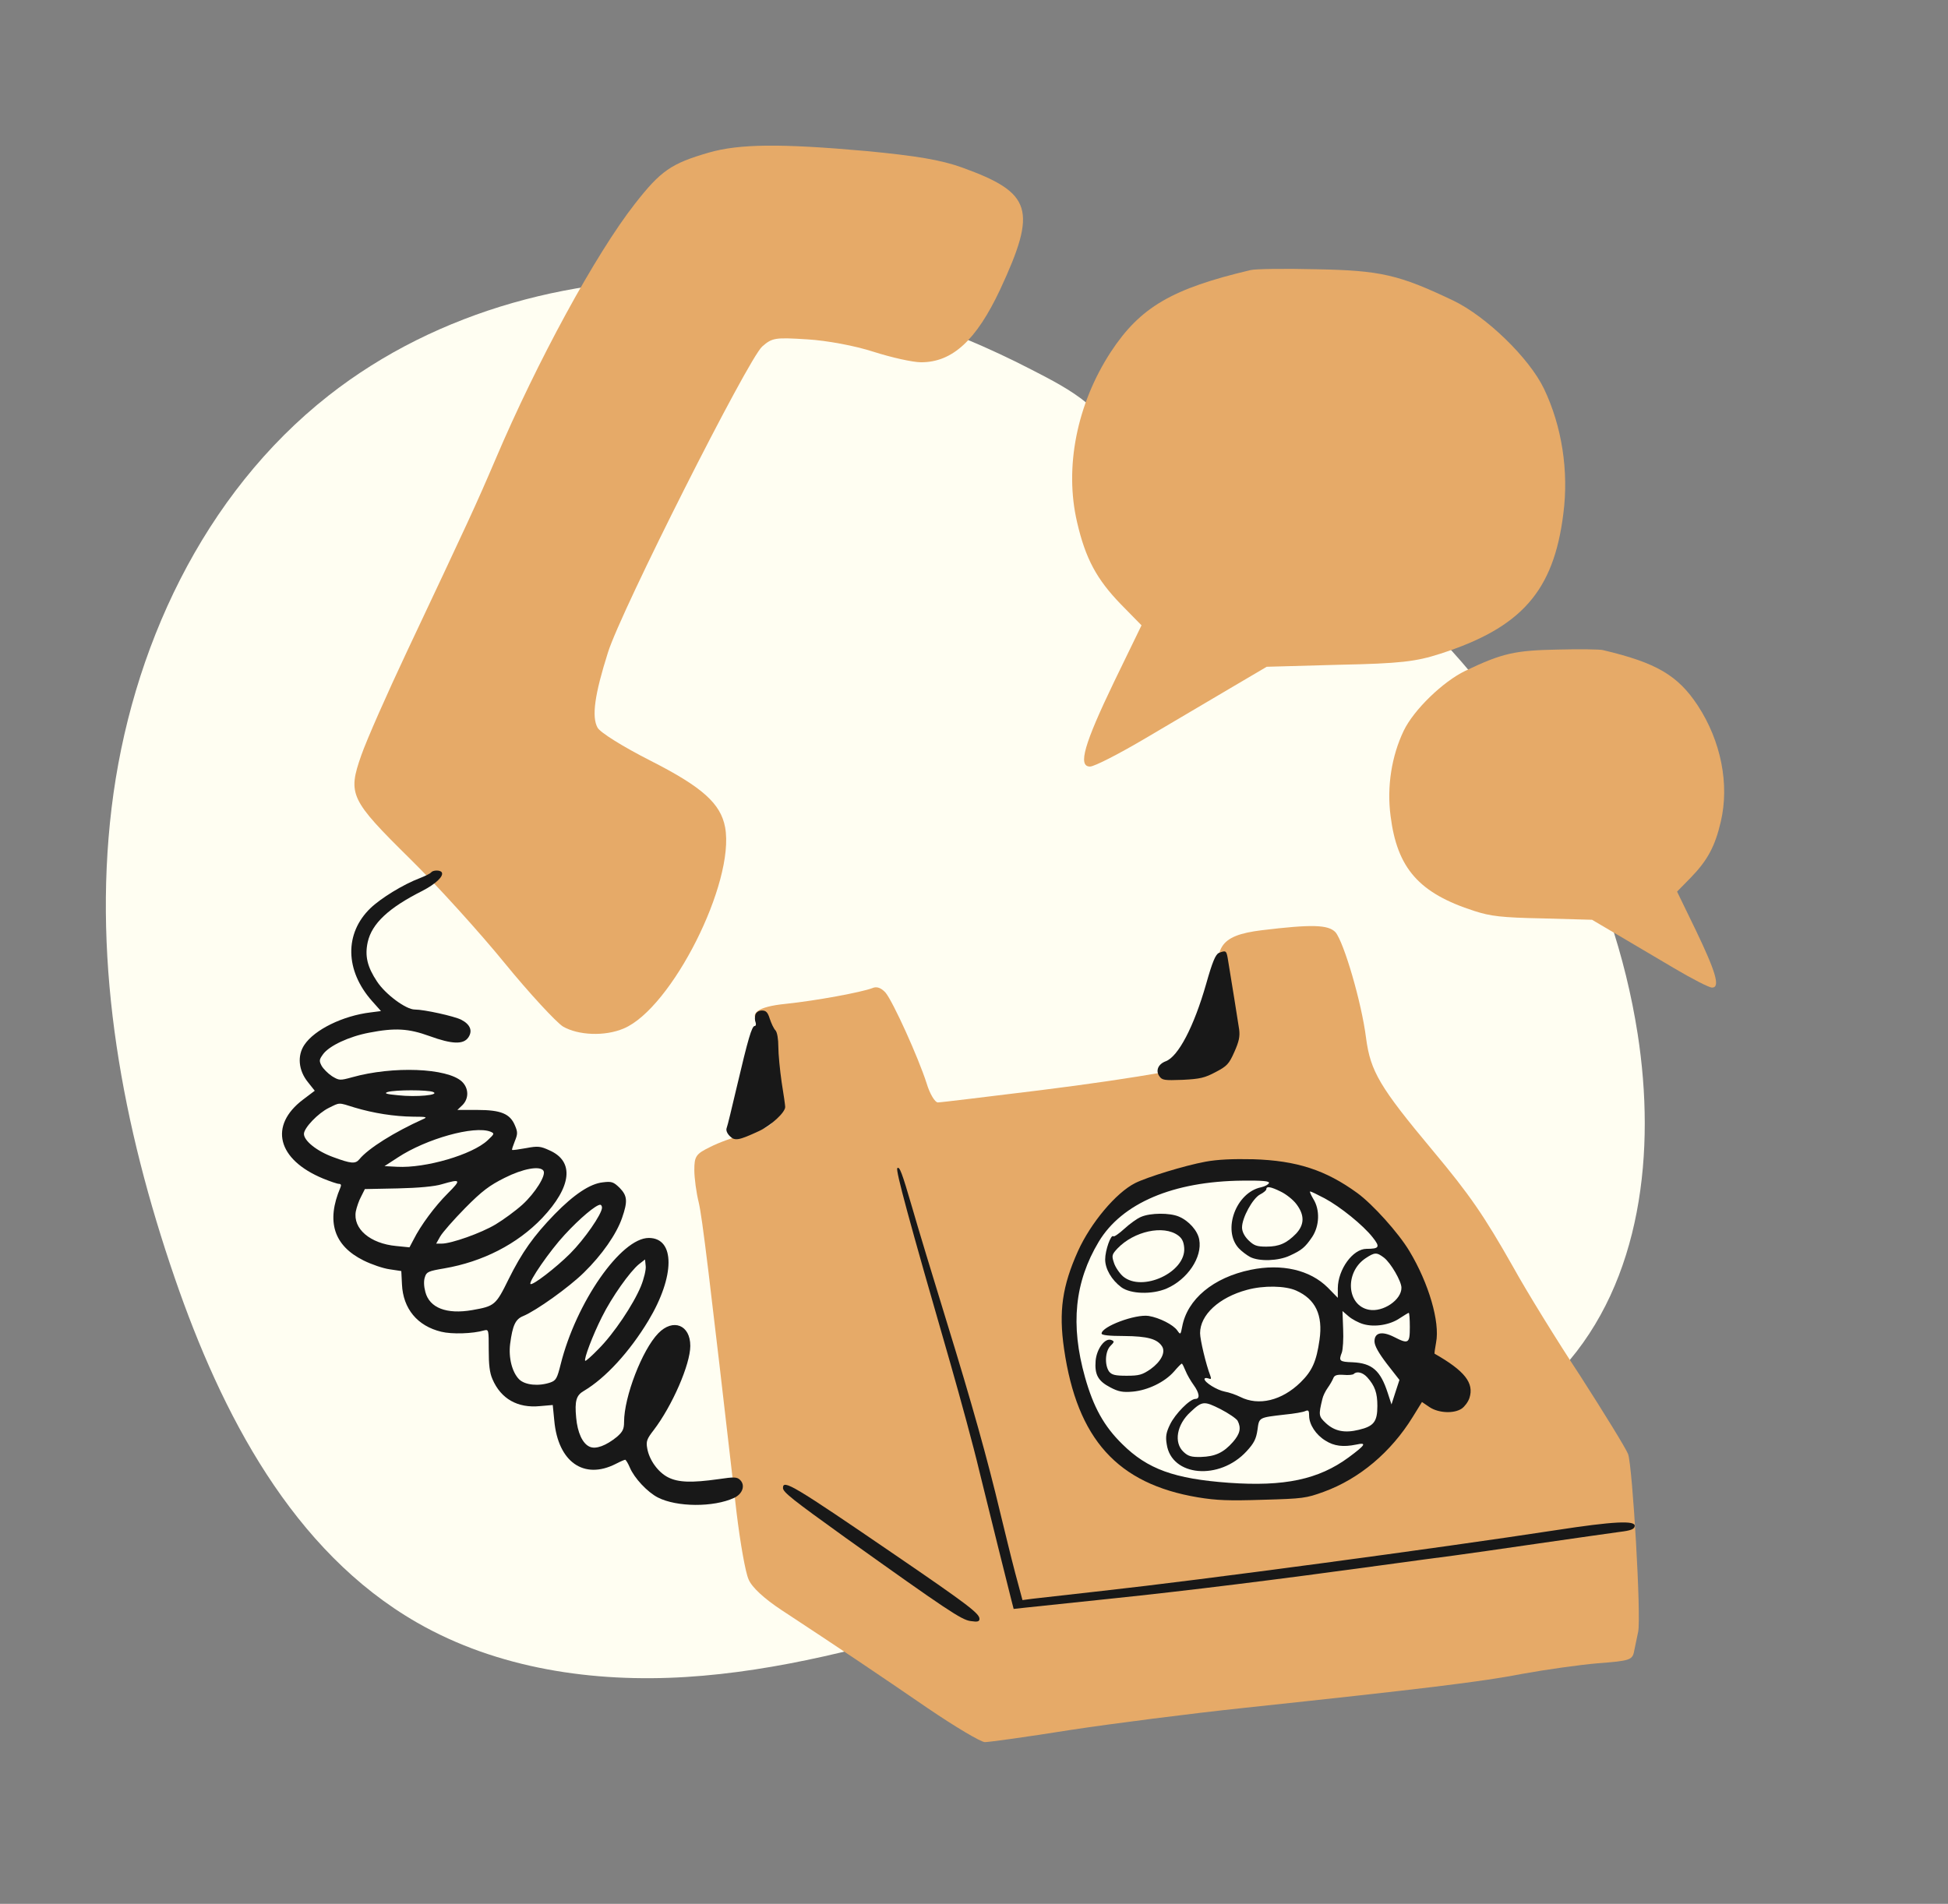 <svg xmlns="http://www.w3.org/2000/svg" xmlns:xlink="http://www.w3.org/1999/xlink" xmlns:serif="http://www.serif.com/" width="100%" height="100%" viewBox="0 0 756 739" xml:space="preserve" style="fill-rule:evenodd;clip-rule:evenodd;stroke-linejoin:round;stroke-miterlimit:2;"><rect x="0" y="0" width="756" height="739" fill="#808080" stroke="none"/>    <g id="Calque-1" serif:id="Calque 1">    </g>    <g id="Artboard1" transform="matrix(0.786,0,0,0.595,19.37,-684.228)">        <rect x="-24.63" y="1149.22" width="960.952" height="1241.2" style="fill:none;"></rect>        <g transform="matrix(1.272,0,0,1.68,330.183,2242.67)">            <path d="M0,-541.558C-53.694,-544.575 -109.092,-530.053 -151.38,-496.828C-200.063,-458.578 -228.236,-398.116 -235.641,-336.649C-243.046,-275.182 -231.248,-212.685 -211.111,-154.141C-192.982,-101.435 -165.399,-48.102 -117.07,-20.34C-85.845,-2.402 -48.632,3.017 -12.691,0.789C23.25,-1.439 58.322,-10.89 92.86,-21.079C144.069,-36.187 194.766,-53.036 244.832,-71.585C274.936,-82.738 305.944,-95.266 327.537,-119.022C358.417,-152.997 363.802,-203.564 356.738,-248.929C352.007,-279.314 341.965,-308.789 327.666,-335.992C313.271,-363.374 294.585,-388.483 272.609,-410.248C250.656,-431.991 225.381,-450.423 197.789,-464.357C190.9,-467.836 183.87,-471.034 176.716,-473.931C169.62,-476.804 162.041,-478.903 155.566,-483.095C150.989,-486.059 147.398,-490.16 143.236,-493.633C136.681,-499.103 128.954,-503.005 121.405,-506.901C87.8,-524.249 51.254,-536.354 13.573,-540.44C9.06,-540.929 4.533,-541.304 0,-541.558" style="fill:rgb(255,254,242);fill-rule:nonzero;"></path>        </g>        <g transform="matrix(1.272,0,0,1.68,325.237,1820.15)">            <path d="M0,-339.643C-14.531,-335.427 -18.588,-332.613 -28.592,-319.803C-43.904,-300.274 -66.709,-258.244 -82.643,-220.748C-90.455,-202.471 -92.798,-197.473 -117.173,-145.757C-124.674,-129.824 -132.637,-111.857 -134.829,-105.608C-140.138,-90.455 -139.205,-88.422 -115.77,-65.299C-105.296,-54.992 -88.892,-36.866 -79.208,-24.989C-69.523,-13.121 -59.208,-2.025 -56.554,-0.311C-50.616,3.132 -40.309,3.595 -32.968,0.47C-14.372,-7.342 10.314,-56.236 6.409,-77.645C4.687,-86.86 -2.343,-93.268 -22.653,-103.575C-33.119,-108.892 -42.182,-114.511 -43.123,-116.385C-45.466,-120.609 -44.215,-129.353 -39.058,-145.606C-33.9,-162.01 15.153,-259.184 20.78,-264.341C24.686,-267.777 25.778,-267.929 38.276,-267.147C45.929,-266.685 56.865,-264.652 64.055,-262.309C70.926,-260.117 79.208,-258.244 82.491,-258.244C94.679,-258.244 103.894,-266.836 113.108,-286.365C127.639,-317.611 125.606,-324.02 98.425,-333.864C90.144,-336.83 80.77,-338.392 61.241,-340.265C27.962,-343.238 11.876,-343.079 0,-339.643" style="fill:rgb(230,170,104);fill-rule:nonzero;"></path>        </g>        <g transform="matrix(1.272,0,0,1.68,671.137,1551.35)">            <path d="M-61.552,-134.047C-59.831,-134.509 -48.272,-134.669 -35.774,-134.358C-11.247,-133.887 -4.058,-132.325 17.185,-122.17C29.843,-116.08 46.558,-99.987 52.337,-87.959C59.216,-73.579 62.03,-56.083 59.838,-39.368C56.091,-9.373 43.593,4.847 11.876,15.002C2.662,17.967 -3.436,18.748 -27.181,19.219L-55.303,20L-69.364,28.282C-77.016,32.809 -91.858,41.561 -102.172,47.651C-112.486,53.749 -122.171,58.746 -123.885,58.746C-128.731,58.746 -126.077,49.843 -114.511,25.779L-103.894,3.907L-111.857,-4.216C-121.23,-13.901 -125.607,-21.872 -128.891,-36.084C-133.889,-57.335 -129.042,-82.021 -115.763,-102.331C-104.356,-119.668 -92.017,-126.857 -61.552,-134.047Z" style="fill:rgb(230,170,104);"></path>        </g>        <g transform="matrix(-0.864,-2.79623e-16,-2.11692e-16,1.142,713.649,1727.16)">            <path d="M-61.552,-134.047C-59.831,-134.509 -48.272,-134.669 -35.774,-134.358C-11.247,-133.887 -4.058,-132.325 17.185,-122.17C29.843,-116.08 46.558,-99.987 52.337,-87.959C59.216,-73.579 62.03,-56.083 59.838,-39.368C56.091,-9.373 43.593,4.847 11.876,15.002C2.662,17.967 -3.436,18.748 -27.181,19.219L-55.303,20L-69.364,28.282C-77.016,32.809 -91.858,41.561 -102.172,47.651C-112.486,53.749 -122.171,58.746 -123.885,58.746C-128.731,58.746 -126.077,49.843 -114.511,25.779L-103.894,3.907L-111.857,-4.216C-121.23,-13.901 -125.607,-21.872 -128.891,-36.084C-133.889,-57.335 -129.042,-82.021 -115.763,-102.331C-104.356,-119.668 -92.017,-126.857 -61.552,-134.047Z" style="fill:rgb(230,170,104);"></path>        </g>        <g transform="matrix(1.272,0,0,1.68,600.77,2127.96)">            <path d="M0,-128.899C14.842,-125.774 27.651,-118.585 39.687,-106.556C57.654,-88.589 65.146,-71.715 63.122,-54.059C58.746,-17.034 21.25,4.527 -25.778,-3.132C-46.71,-6.568 -50.146,-8.282 -60.301,-20.629C-71.556,-34.378 -75.302,-45.466 -75.302,-65.626C-75.302,-85.305 -72.647,-93.747 -62.804,-106.245C-58.428,-111.865 -54.211,-116.551 -53.589,-116.551C-52.959,-116.551 -49.054,-118.744 -44.996,-121.398C-31.247,-130.613 -18.278,-132.645 0,-128.899M-1.874,-220.916C-18.437,-218.883 -21.402,-214.196 -17.026,-196.389C-12.499,-177.952 -12.188,-173.265 -15.464,-171.544C-20.621,-168.738 -50.464,-163.421 -88.271,-158.734C-108.732,-156.239 -126.388,-154.047 -127.639,-154.047C-128.731,-154.047 -130.764,-157.331 -132.015,-161.547C-135.292,-171.703 -144.984,-193.105 -147.949,-196.7C-149.671,-198.573 -151.385,-199.203 -153.106,-198.421C-157.164,-196.859 -174.668,-193.575 -186.696,-192.324C-197.784,-191.232 -201.379,-188.418 -196.692,-184.823C-192.164,-181.387 -189.351,-171.862 -189.351,-159.826C-189.351,-146.395 -190.602,-144.522 -202.471,-141.708C-206.695,-140.616 -212.785,-138.424 -216.069,-136.711C-221.537,-134.048 -222.159,-133.116 -222.159,-127.798C-222.159,-124.674 -221.378,-118.895 -220.437,-115.149C-219.034,-109.051 -216.532,-88.279 -205.755,5.308C-204.352,16.867 -202.319,28.583 -201.068,31.238C-199.816,34.211 -195.129,38.587 -188.258,43.115C-166.386,57.487 -150.604,68.112 -131.705,81.08C-120.92,88.421 -110.924,94.36 -109.362,94.36C-107.799,94.36 -92.958,92.328 -76.394,89.673C-59.99,87.17 -29.525,83.264 -8.904,81.08C59.997,73.739 83.583,70.925 99.517,67.8C108.11,66.239 121.238,64.366 128.579,63.736C140.918,62.803 142.018,62.484 142.64,59.048C143.11,57.016 143.732,53.58 144.203,51.548C145.454,45.769 142.018,-12.818 140.297,-17.504C139.356,-19.848 131.082,-33.279 121.86,-47.659C112.486,-61.871 100.769,-80.929 95.771,-89.993C84.364,-110.151 78.745,-118.273 64.525,-135.299C43.904,-159.986 40.309,-166.076 38.587,-179.045C36.874,-192.794 29.995,-216.228 26.718,-220.134C23.905,-223.1 17.496,-223.259 -1.874,-220.916" style="fill:rgb(230,170,104);fill-rule:nonzero;"></path>        </g>        <g transform="matrix(1.272,0,0,1.68,291.777,1861.6)">            <path d="M0,75.941C-2.916,82.967 -10.458,94.279 -16.457,100.278C-19.112,103.019 -21.425,105.079 -21.599,104.821C-22.198,104.221 -18.683,94.878 -15.084,87.768C-11.315,80.138 -4.201,70.113 -0.687,67.284L1.627,65.487L1.885,68.057C2.056,69.426 1.199,73.025 0,75.941M-15.084,45.347C-15.084,47.831 -21.94,57.686 -27.424,63.17C-32.994,68.74 -42.167,75.77 -42.85,74.997C-43.623,74.139 -35.311,62.058 -29.566,55.884C-23.654,49.458 -17.398,44.232 -15.771,44.232C-15.426,44.232 -15.084,44.744 -15.084,45.347M-74.987,39.86C-79.958,44.831 -85.445,52.203 -88.27,57.857L-89.813,60.773L-94.956,60.257C-105.068,59.313 -111.837,53.572 -110.639,46.803C-110.297,45.172 -109.44,42.601 -108.583,41.062L-107.124,38.146L-94.356,37.888C-86.386,37.717 -79.875,37.118 -77.216,36.261C-69.845,34.119 -69.59,34.46 -74.987,39.86M-37.794,31.048C-36.68,32.762 -41.052,39.702 -45.936,44.162C-48.678,46.645 -53.392,50.073 -56.391,51.875C-61.961,55.215 -73.531,59.33 -77.303,59.33L-79.446,59.33L-77.902,56.587C-77.045,55.045 -72.674,50.073 -68.217,45.53C-61.62,38.844 -58.704,36.702 -52.879,33.79C-45.765,30.192 -39.08,28.989 -37.794,31.048M-58.362,15.864C-56.735,16.55 -56.819,16.721 -59.477,19.209C-65.389,24.779 -83.557,30.091 -94.614,29.493L-99.498,29.235L-94.356,25.89C-83.302,18.605 -64.619,13.38 -58.362,15.864M-110.98,6.524C-103.783,8.667 -95.813,9.953 -88.357,10.036C-83.215,10.036 -82.7,10.211 -84.5,10.98C-95.555,15.952 -105.754,22.292 -109.267,26.577C-110.81,28.461 -112.524,28.291 -119.466,25.719C-125.808,23.406 -130.778,19.379 -130.778,16.721C-130.778,14.408 -125.295,8.667 -121.094,6.608C-116.725,4.465 -117.582,4.465 -110.98,6.524M-80.644,0.438C-77.816,1.64 -87.159,2.498 -94.185,1.723C-98.899,1.295 -99.84,0.954 -98.212,0.438C-95.3,-0.419 -82.786,-0.419 -80.644,0.438M-81.414,-84.794C-81.672,-84.449 -83.644,-83.421 -85.873,-82.564C-92.213,-80.163 -100.871,-74.851 -104.981,-70.912C-115.095,-61.139 -114.837,-46.741 -104.383,-34.917L-100.871,-30.974L-104.897,-30.457C-115.61,-29.172 -126.665,-23.777 -130.607,-17.861C-133.437,-13.663 -132.92,-7.922 -129.235,-3.379L-126.581,-0.035L-131.12,3.393C-144.49,13.503 -141.149,26.703 -123.323,34.071C-120.582,35.185 -117.836,36.129 -117.153,36.129C-116.38,36.129 -116.209,36.641 -116.638,37.586C-122.208,50.699 -119.208,60.126 -107.639,65.867C-104.553,67.41 -100.014,68.954 -97.527,69.295L-92.984,69.981L-92.729,75.123C-92.301,84.633 -86.73,91.319 -77.474,93.548C-73.359,94.576 -65.218,94.318 -60.846,93.033C-59.048,92.604 -59.048,92.775 -59.048,100.575C-59.048,106.316 -58.704,109.486 -57.592,111.974C-54.335,119.599 -47.821,123.285 -39.167,122.428L-34.196,122L-33.597,128.087C-32.137,144.111 -22.111,151.137 -9.771,144.88C-7.971,143.94 -6.343,143.254 -6.085,143.254C-5.828,143.254 -4.971,144.623 -4.285,146.254C-2.571,150.368 2.571,155.851 6.598,157.906C13.967,161.679 28.194,161.762 36.165,158.081C39.506,156.538 40.621,153.193 38.565,151.137C37.363,149.939 36.422,149.852 30.079,150.796C19.711,152.253 14.569,152.082 10.626,150.11C6.682,148.138 3.254,143.337 2.484,138.881C1.969,136.14 2.313,135.196 4.968,131.768C12.168,122.34 19.196,106.233 19.196,99.032C19.196,90.89 12.511,88.236 6.77,94.147C0.513,100.575 -6.514,118.83 -6.514,128.597C-6.514,131.339 -7.03,132.371 -9.256,134.338C-13.457,137.766 -17.484,139.31 -19.885,138.195C-22.626,136.997 -24.598,132.712 -25.111,126.883C-25.709,120.457 -25.111,118.231 -22.111,116.516C-13.712,111.545 -4.372,101.344 2.913,89.263C13.284,72.036 13.368,57.127 3.083,57.127C-7.713,57.127 -25.111,82.15 -31.109,106.145C-32.481,111.629 -32.91,112.485 -35.137,113.259C-39.68,114.802 -44.908,114.287 -47.221,112.057C-49.963,109.315 -51.419,103.662 -50.736,98.262C-49.792,91.06 -48.678,88.665 -45.679,87.462C-40.537,85.32 -27.852,76.238 -22.111,70.58C-15.084,63.724 -9.427,55.583 -7.284,49.326C-5.058,42.898 -5.229,40.755 -8.228,37.673C-10.628,35.356 -11.315,35.102 -14.743,35.531C-19.711,36.043 -25.968,40.244 -33.423,47.87C-41.651,56.352 -46.193,62.78 -51.335,73.151C-56.307,83.264 -56.735,83.605 -65.476,85.149C-75.416,86.863 -82.017,84.292 -83.644,78.123C-84.243,75.892 -84.33,73.751 -83.815,72.295C-83.215,70.322 -82.445,69.981 -76.359,68.954C-61.361,66.382 -47.992,59.527 -38.31,49.413C-26.825,37.245 -25.709,27.389 -35.481,23.104C-38.993,21.473 -40.024,21.39 -44.563,22.248C-47.393,22.759 -49.792,23.104 -49.963,22.929C-50.134,22.846 -49.622,21.303 -48.935,19.588C-47.821,16.847 -47.737,16.074 -48.849,13.503C-50.736,8.877 -54.335,7.42 -63.504,7.42L-71.217,7.42L-69.246,5.536C-66.675,2.965 -66.761,-1.066 -69.503,-3.637C-75.161,-8.863 -96.241,-9.719 -112.096,-5.264C-116.809,-3.978 -117.066,-3.978 -119.895,-5.693C-121.438,-6.72 -123.236,-8.521 -123.922,-9.719C-124.95,-11.692 -124.866,-12.12 -123.323,-14.262C-120.922,-17.52 -113.209,-21.119 -105.497,-22.575C-95.384,-24.546 -90.158,-24.205 -82.101,-21.288C-73.189,-18.032 -68.817,-17.949 -66.932,-20.777C-65.218,-23.348 -66.247,-25.831 -69.761,-27.633C-72.502,-29.001 -84.072,-31.573 -87.758,-31.573C-91.186,-31.573 -99.157,-37.489 -102.411,-42.455C-106.183,-48.114 -107.21,-52.399 -106.013,-57.798C-104.383,-64.996 -97.871,-71.082 -84.758,-77.68C-79.616,-80.338 -76.359,-83.421 -77.303,-84.877C-77.902,-85.821 -80.815,-85.734 -81.414,-84.794" style="fill:rgb(24,24,24);fill-rule:nonzero;"></path>        </g>        <g transform="matrix(1.272,0,0,1.68,577.171,1853.13)">            <path d="M0,-48.506C-1.285,-47.907 -2.484,-45.161 -4.971,-36.338C-9.685,-19.88 -15.768,-8.228 -20.655,-6.426C-23.567,-5.312 -24.596,-2.828 -23.139,-0.686C-22.024,0.941 -21.167,1.028 -14.054,0.77C-7.284,0.43 -5.484,0.001 -1.285,-2.229C3.17,-4.542 3.943,-5.399 5.999,-10.025C7.8,-14.056 8.228,-16.024 7.884,-18.77C7.455,-21.853 4.714,-38.651 3.428,-46.534C2.912,-49.446 2.658,-49.534 0,-48.506" style="fill:rgb(24,24,24);fill-rule:nonzero;"></path>        </g>        <g transform="matrix(1.272,0,0,1.68,348.332,1891.7)">            <path d="M0,-47.48C-0.258,-46.623 -0.258,-45.25 0.087,-44.48C0.341,-43.707 0.171,-43.107 -0.258,-43.107C-1.373,-43.107 -2.829,-38.136 -7.198,-19.54C-9.085,-11.569 -10.8,-4.285 -11.141,-3.515C-11.482,-2.658 -11.054,-1.46 -9.943,-0.345C-7.971,1.626 -6.515,1.369 1.456,-2.317C6.17,-4.542 11.57,-9.514 11.57,-11.657C11.57,-12.255 10.97,-16.541 10.197,-21.254C9.514,-25.967 8.911,-32.137 8.911,-34.966C8.911,-37.965 8.483,-40.624 7.8,-41.393C7.113,-42.08 6.17,-44.135 5.571,-45.936C4.8,-48.419 4.114,-49.106 2.571,-49.106C1.372,-49.106 0.341,-48.507 0,-47.48" style="fill:rgb(24,24,24);fill-rule:nonzero;"></path>        </g>        <g transform="matrix(1.272,0,0,1.68,586.434,1958.2)">            <path d="M0,70.616C1.456,73.444 0.943,75.675 -1.801,78.845C-5.484,83.042 -8.741,84.498 -14.228,84.673C-17.91,84.756 -19.196,84.415 -20.997,82.701C-24.853,79.102 -23.655,72.072 -18.255,67.187C-13.712,62.903 -13.026,62.903 -6.686,66.073C-3.516,67.704 -0.516,69.759 0,70.616M50.305,53.734C53.304,57.074 54.248,59.82 54.248,64.875C54.248,70.961 52.875,72.759 47.047,74.131C41.477,75.5 37.62,74.642 34.28,71.56C31.451,68.902 31.367,68.473 32.907,62.134C33.165,60.93 34.108,59.047 34.965,57.848C35.822,56.646 36.763,55.019 37.108,54.162C37.536,52.964 38.477,52.619 41.136,52.789C42.936,52.964 44.734,52.789 45.079,52.448C46.278,51.25 48.591,51.849 50.305,53.734M48.761,33.079C53.134,34.364 59.132,33.424 62.989,30.765C64.703,29.65 66.246,28.711 66.417,28.711C66.674,28.711 66.846,31.194 66.846,34.281C66.846,40.621 66.33,40.967 60.675,38.05C56.046,35.737 53.134,36.336 53.134,39.763C53.134,41.478 54.676,44.22 57.934,48.505L62.817,54.762L61.275,59.474L59.731,64.275L58.275,59.82C55.447,51.075 52.189,48.251 44.65,47.905C39.508,47.735 39.164,47.393 40.449,44.137C40.878,42.934 41.136,38.824 40.964,35.051L40.707,28.024L43.107,30.079C44.392,31.194 46.963,32.567 48.761,33.079M22.71,20.053C30.252,23.398 33.165,29.567 31.795,39.165C30.594,47.564 28.966,51.25 24.424,55.706C17.14,62.819 8.142,64.962 1.027,61.359C-0.687,60.503 -3.428,59.562 -4.972,59.304C-8.055,58.705 -12.855,55.706 -12.855,54.42C-12.855,53.992 -12.169,53.904 -11.399,54.162C-10.284,54.591 -10.113,54.42 -10.626,53.048C-12.256,48.849 -14.569,39.165 -14.569,36.594C-14.569,29.48 -7.198,22.712 3.599,19.795C10.112,17.998 18.512,18.169 22.71,20.053M56.819,7.286C59.474,9.341 63.588,16.455 63.588,18.938C63.675,23.651 56.474,28.54 50.991,27.508C42.333,25.882 41.477,13.026 49.618,7.544C53.22,5.143 53.991,5.143 56.819,7.286M16.798,-18.341C18.767,-17.397 21.511,-15.254 22.797,-13.54C26.051,-9.255 25.967,-5.57 22.71,-2.058C19.024,1.715 16.111,3.001 11.141,3.001C7.371,3.001 6.34,2.572 4.198,0.512C2.571,-1.113 1.714,-2.915 1.714,-4.454C1.714,-8.228 5.828,-15.683 8.656,-17.226C10.026,-17.912 11.141,-18.853 11.141,-19.281C11.141,-20.567 12.855,-20.309 16.798,-18.341M12.156,-21.682C11.898,-21.082 10.613,-20.397 9.156,-20.055C-0.615,-18.083 -6.012,-3.427 0.416,3.599C1.527,4.798 3.586,6.341 4.871,7.027C8.383,8.829 15.842,8.571 20.21,6.512C24.924,4.369 26.209,3.259 28.951,-0.773C31.78,-5.058 32.038,-11.311 29.379,-15.512C28.438,-17.139 27.839,-18.424 28.182,-18.424C28.522,-18.424 31.01,-17.226 33.752,-15.77C39.837,-12.513 48.75,-5.312 52.435,-0.598C55.434,3.171 55.005,3.857 50.035,3.857C44.722,3.857 38.98,11.829 38.894,19.113L38.894,22.882L35.038,18.938C28.094,11.999 17.127,9.512 5.042,11.999C-9.439,14.999 -19.553,23.398 -21.524,34.11C-22.124,37.28 -22.21,37.28 -23.41,35.566C-24.952,33.337 -30.352,30.595 -34.55,29.908C-39.692,29.138 -52.805,34.023 -52.805,36.764C-52.805,37.363 -49.977,37.709 -43.978,37.709C-34.979,37.792 -31.209,38.824 -29.325,41.736C-27.865,44.049 -29.753,47.647 -33.78,50.563C-37.038,52.789 -38.235,53.135 -43.121,53.135C-47.576,53.135 -48.861,52.789 -49.893,51.504C-51.69,48.932 -51.433,43.62 -49.376,41.565C-47.834,40.022 -47.75,39.763 -49.035,39.252C-51.433,38.307 -54.69,42.593 -55.118,47.306C-55.547,52.706 -54.177,55.19 -49.376,57.678C-46.291,59.304 -44.577,59.645 -40.72,59.304C-34.895,58.788 -28.293,55.618 -24.695,51.504C-23.238,49.79 -21.866,48.422 -21.695,48.422C-21.437,48.422 -20.838,49.707 -20.239,51.163C-19.64,52.706 -18.184,55.19 -17.069,56.733C-14.839,59.82 -14.498,62.134 -16.382,62.134C-18.525,62.134 -24.267,67.962 -26.238,72.072C-27.694,75.071 -28.039,76.702 -27.523,79.702C-25.723,92.299 -7.042,93.925 3.499,82.443C6.415,79.273 7.185,77.642 7.7,74.215C8.383,69.247 8.042,69.418 18.326,68.216C21.841,67.874 25.439,67.275 26.296,66.846C27.495,66.331 27.753,66.676 27.753,68.643C27.753,72.072 30.411,76.103 34.093,78.329C37.437,80.471 41.037,80.899 46.007,79.872C50.292,78.928 49.693,79.96 43.091,84.844C31.438,93.413 18.155,96.242 -3.441,94.699C-24.611,93.155 -34.979,89.387 -44.75,79.702C-51.861,72.759 -55.975,65.304 -59.232,53.734C-64.974,33.337 -63.26,16.713 -53.919,1.116C-44.921,-13.881 -25.04,-22.368 1.872,-22.626C9.927,-22.709 12.414,-22.451 12.156,-21.682M-12.426,-29.993C-20.739,-28.45 -35.137,-23.994 -39.764,-21.682C-47.222,-17.912 -56.99,-6.256 -61.961,4.715C-68.044,18.256 -69.504,28.111 -67.361,42.763C-62.304,77.729 -46.62,95.128 -15.426,100.352C-8.142,101.554 -3.428,101.725 9.855,101.297C25.368,100.868 26.567,100.698 33.423,98.21C47.305,93.155 59.561,82.784 67.959,69.16L71.559,63.331L74.471,65.304C77.899,67.616 83.898,67.962 86.985,65.902C88.099,65.133 89.468,63.331 89.984,61.788C91.869,55.964 88.183,51.25 76.443,44.565C76.359,44.477 76.613,42.506 77.042,40.192C78.585,32.308 74.216,17.224 66.674,4.715C62.473,-2.312 52.447,-13.453 46.448,-17.825C34.192,-26.737 22.967,-30.422 5.999,-30.938C-1.972,-31.109 -7.713,-30.851 -12.426,-29.993" style="fill:rgb(24,24,24);fill-rule:nonzero;"></path>        </g>        <g transform="matrix(1.272,0,0,1.68,557.012,1979.79)">            <path d="M0,-14.229C1.542,-13.114 2.229,-11.741 2.399,-9.344C3.086,0.083 -13.883,7.97 -21.338,1.713C-22.71,0.511 -24.338,-1.885 -24.853,-3.516C-25.797,-6.345 -25.71,-6.774 -23.481,-9.169C-17.054,-15.855 -5.658,-18.343 0,-14.229M-14.312,-21.425C-15.854,-20.827 -18.768,-18.684 -20.826,-16.799C-22.882,-14.915 -24.853,-13.542 -25.111,-13.883C-26.052,-14.74 -28.281,-8.4 -28.281,-4.884C-28.281,-1.203 -25.797,3.082 -22.025,5.911C-18.426,8.569 -10.114,8.827 -4.457,6.426C3.685,2.912 9.513,-5.742 8.228,-12.598C7.625,-16.026 4.197,-19.882 0.341,-21.513C-3.258,-23.056 -10.712,-22.969 -14.312,-21.425" style="fill:rgb(24,24,24);fill-rule:nonzero;"></path>        </g>        <g transform="matrix(1.272,0,0,1.68,418.4,2198.15)">            <path d="M0,-170.285C-0.686,-169.515 4.198,-151.261 20.739,-94.013C24.508,-80.816 29.566,-62.304 31.792,-52.877C36.078,-35.395 42.505,-9.598 44.219,-2.83L45.164,0.856L49.877,0.34C52.448,0.086 67.532,-1.545 83.3,-3.171C112.266,-6.171 148.089,-10.626 187.424,-16.026C199.251,-17.657 212.106,-19.371 216.134,-19.883C220.161,-20.398 234.988,-22.541 249.128,-24.596C263.269,-26.655 277.321,-28.623 280.408,-29.052C284.693,-29.567 286.065,-30.083 286.236,-31.281C286.665,-33.595 278.008,-33.166 255.726,-29.738C211.079,-22.882 117.322,-10.285 79.784,-6.171C66.846,-4.715 54.59,-3.342 52.448,-3.088L48.591,-2.572L45.763,-13.114C44.219,-18.942 41.648,-29.567 39.934,-36.594C34.966,-57.42 29.138,-78.328 19.025,-111.152C13.796,-128.122 7.797,-147.92 5.742,-155.117C1.798,-168.658 0.857,-171.141 0,-170.285" style="fill:rgb(24,24,24);fill-rule:nonzero;"></path>        </g>        <g transform="matrix(1.272,0,0,1.68,361.953,2202.47)">            <path d="M0,-48.678C0,-47.047 3.856,-44.047 23.996,-29.566C63.588,-1.285 69.329,2.571 72.844,3C75.586,3.428 76.272,3.171 76.272,2.143C76.272,0.088 72.074,-3.169 43.619,-22.622C3.769,-49.876 0,-52.106 0,-48.678" style="fill:rgb(24,24,24);fill-rule:nonzero;"></path>        </g>    </g></svg>
